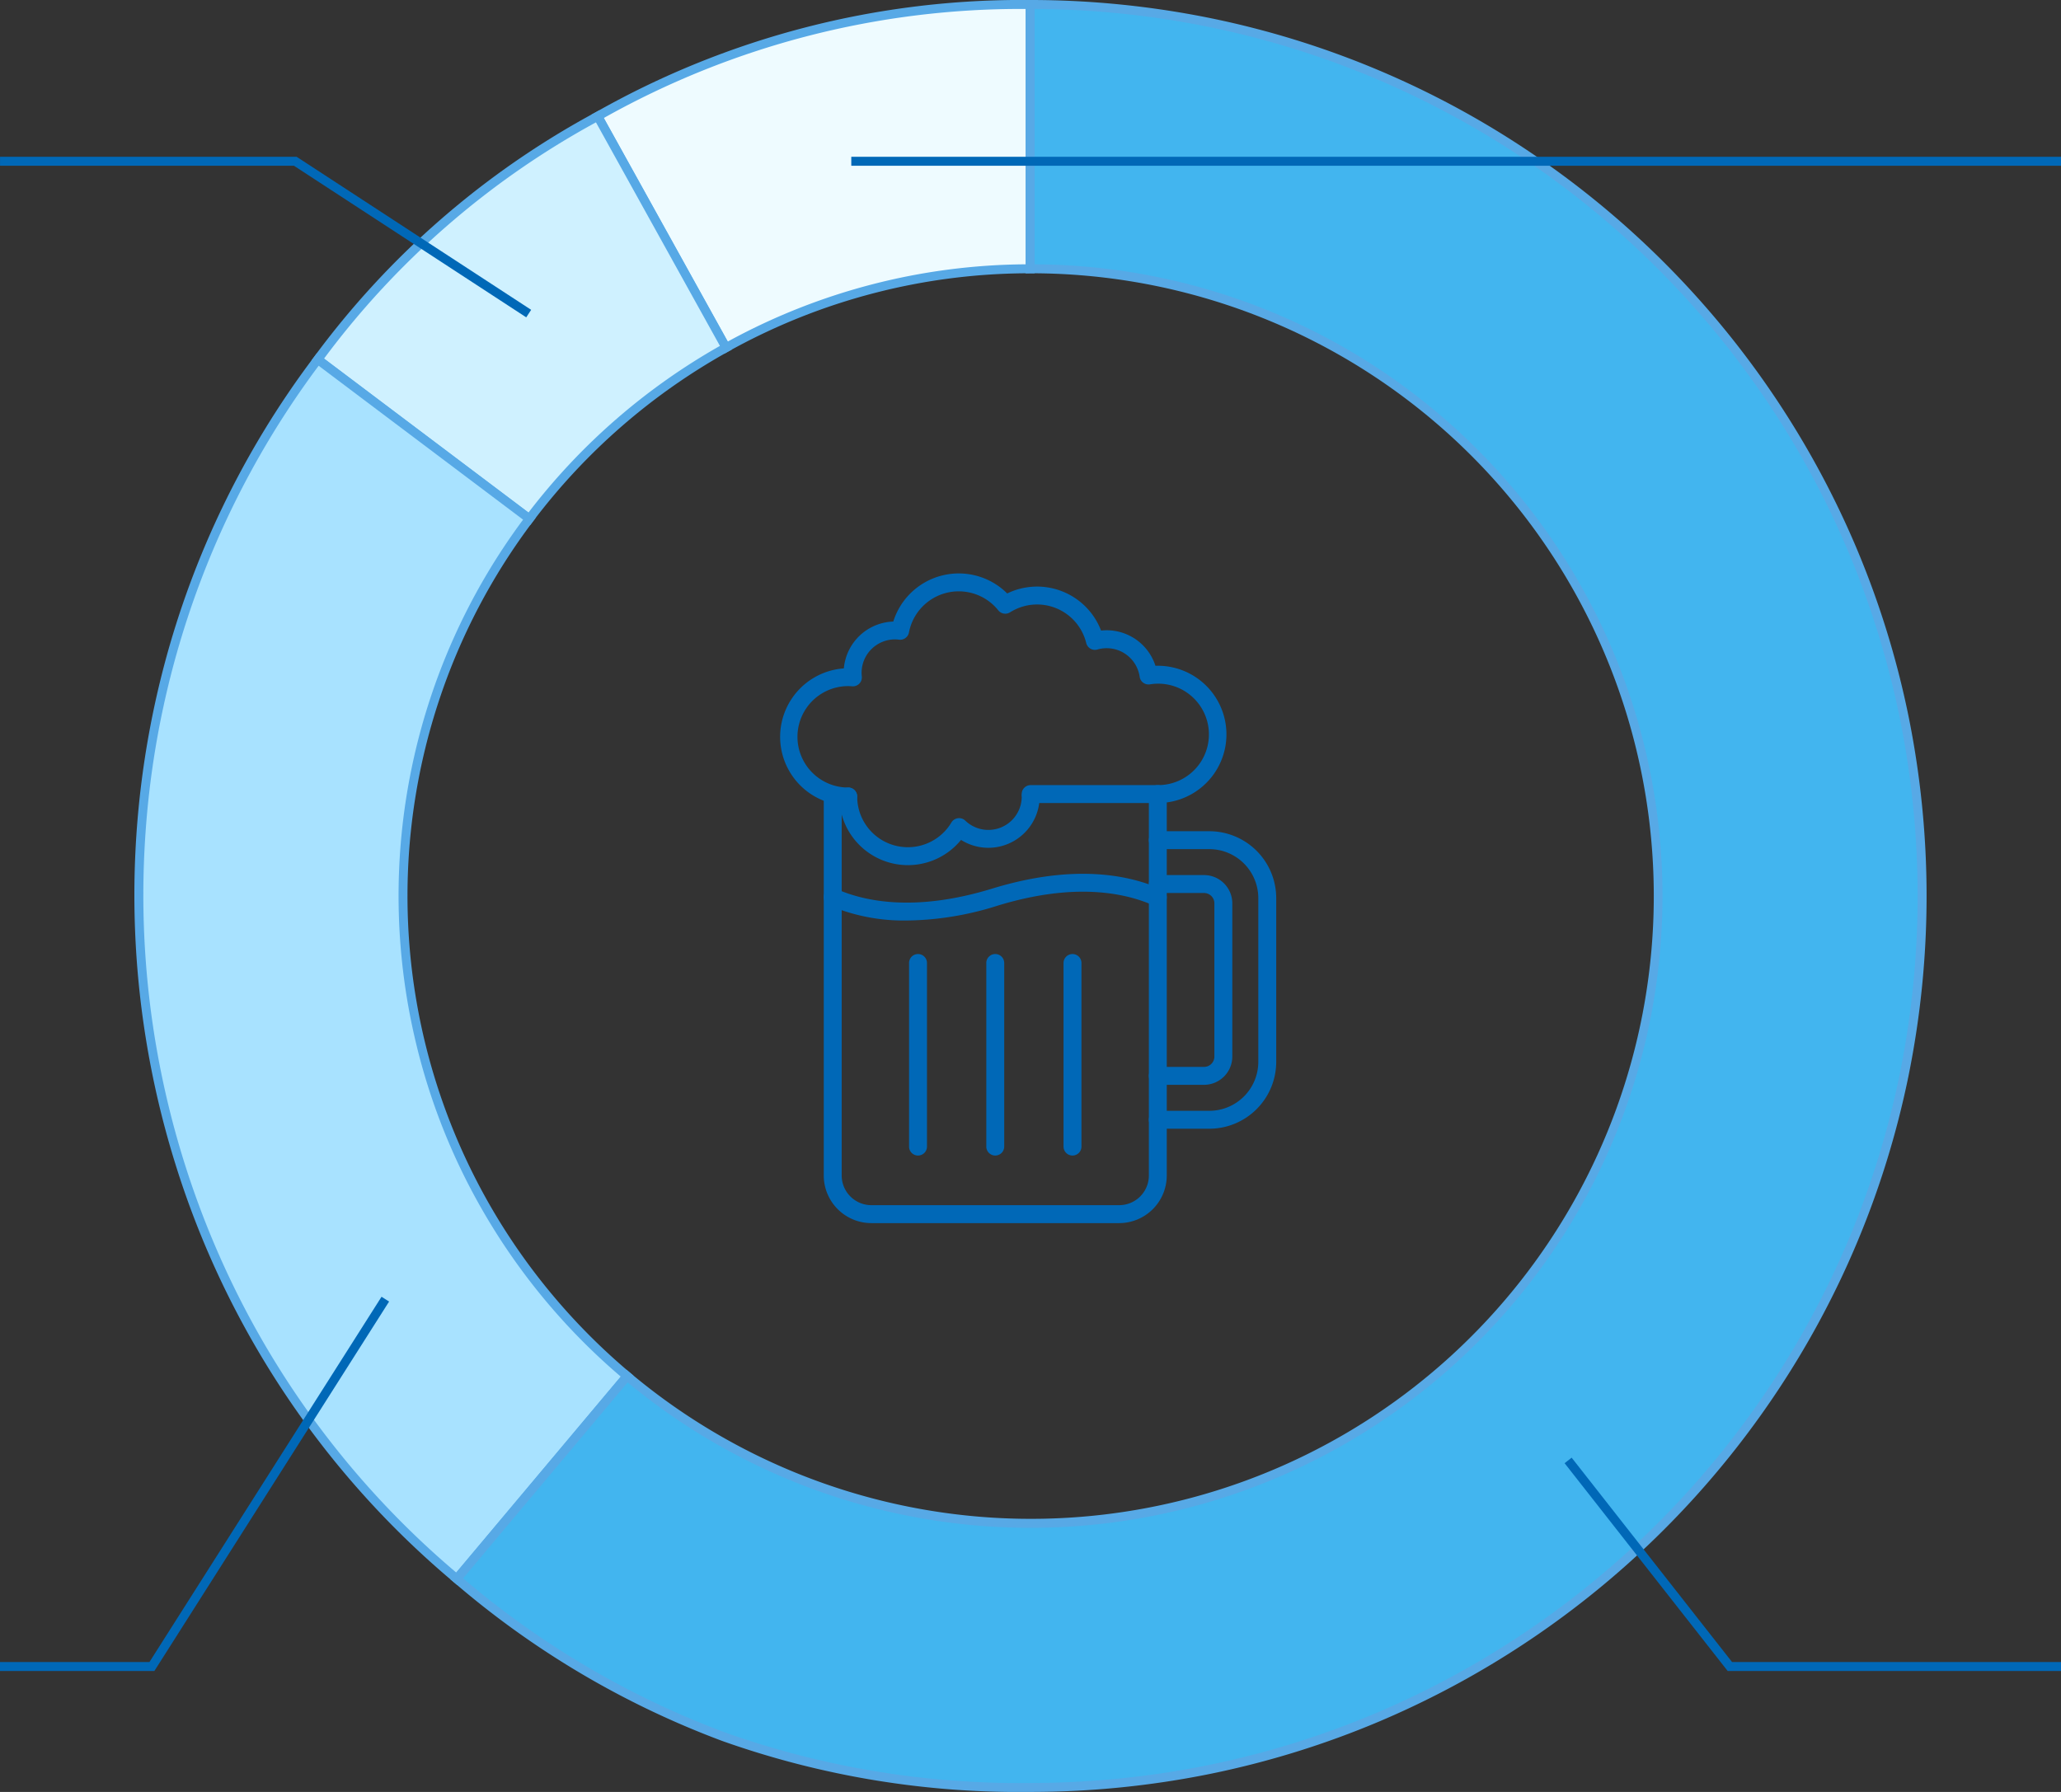 <svg xmlns="http://www.w3.org/2000/svg" xmlns:xlink="http://www.w3.org/1999/xlink" width="230" height="200" viewBox="0 0 230 200">
  <rect x="0" y="0" width="230" height="200" fill="#333333" stroke="none"/>
  <defs>
    <clipPath id="clip-path">
      <rect id="長方形_589" data-name="長方形 589" width="200" height="200" fill="none"/>
    </clipPath>
  </defs>
  <g id="グループ_432" data-name="グループ 432" transform="translate(-299 -3854)">
    <g id="グループ_407" data-name="グループ 407" transform="translate(314 3854)">
      <g id="グループ_406" data-name="グループ 406" clip-path="url(#clip-path)">
        <path id="パス_523" data-name="パス 523" d="M99.959,30V.5A95.7,95.7,0,0,0,51.7,12.975L66.022,38.8A69.652,69.652,0,0,1,99.959,30" fill="#eefbff"/>
        <path id="パス_524" data-name="パス 524" d="M65.828,39.481,51.02,12.78l.438-.242A96.338,96.338,0,0,1,99.959,0h.5V30.5h-.5a69.152,69.152,0,0,0-33.694,8.737ZM52.38,13.171,66.217,38.122A70.14,70.14,0,0,1,99.459,29.5V1A95.053,95.053,0,0,0,52.38,13.171Z" fill="#57a9e6"/>
        <path id="パス_525" data-name="パス 525" d="M66.021,38.8,51.7,12.976A94.344,94.344,0,0,0,20.461,40.12L44.073,57.9A70.327,70.327,0,0,1,66.021,38.8" fill="#cff1ff"/>
        <path id="パス_526" data-name="パス 526" d="M44.171,58.605,19.761,40.218l.3-.4a94.843,94.843,0,0,1,31.4-27.28l.437-.242L66.7,39l-.436.243A69.827,69.827,0,0,0,44.472,58.206ZM21.162,40.022,43.976,57.206a70.83,70.83,0,0,1,21.366-18.6L51.506,13.656A93.607,93.607,0,0,0,21.162,40.022Z" fill="#57a9e6"/>
        <path id="パス_527" data-name="パス 527" d="M30,100A69.68,69.68,0,0,1,44.074,57.9L20.462,40.12a99.708,99.708,0,0,0,15.513,136.1l19-22.636A69.836,69.836,0,0,1,30,100" fill="#a8e2ff"/>
        <path id="パス_528" data-name="パス 528" d="M20.364,39.42,44.774,57.807l-.3.4a69.374,69.374,0,0,0,.556,84.308A70.1,70.1,0,0,0,55.3,153.2l.382.322-19.645,23.4-.383-.321A99.456,99.456,0,0,1,4.447,129.512a100.686,100.686,0,0,1-1.13-55.248A99.228,99.228,0,0,1,20.063,39.819ZM43.375,58,20.561,40.821A98.434,98.434,0,0,0,1.251,92.792a99.693,99.693,0,0,0,11.22,53.549,98.241,98.241,0,0,0,23.443,29.174l18.36-21.871a70.783,70.783,0,0,1-17.962-23.386,70.084,70.084,0,0,1-5.044-14.506A70.372,70.372,0,0,1,43.375,58Z" fill="#57a9e6"/>
        <path id="パス_529" data-name="パス 529" d="M99.959.5V30H100A70,70,0,1,1,54.977,153.585l-19,22.636C55.01,192.187,75.11,199.5,99.959,199.5a99.5,99.5,0,1,0,0-199" fill="#42b5ef"/>
        <path id="パス_530" data-name="パス 530" d="M99.459,0h.5A100.818,100.818,0,0,1,120.12,2.032a99.517,99.517,0,0,1,35.773,15.047,100.3,100.3,0,0,1,36.245,44,99.472,99.472,0,0,1,5.829,18.772,100.929,100.929,0,0,1,0,40.306,99.433,99.433,0,0,1-15.053,35.758,100.327,100.327,0,0,1-44.015,36.23,99.572,99.572,0,0,1-18.779,5.827A100.818,100.818,0,0,1,99.959,200a98.868,98.868,0,0,1-34.343-5.682A98.84,98.84,0,0,1,35.654,176.6l-.383-.321,19.645-23.4.383.322A69.51,69.51,0,1,0,100.006,30.5l-.547.013Zm.5,199a99.813,99.813,0,0,0,19.961-2.011,98.517,98.517,0,0,0,35.414-14.9,99.3,99.3,0,0,0,35.884-43.558,98.467,98.467,0,0,0,5.771-18.583,99.929,99.929,0,0,0,0-39.9,98.434,98.434,0,0,0-14.9-35.4A99.327,99.327,0,0,0,138.51,8.78a98.567,98.567,0,0,0-18.59-5.768A99.785,99.785,0,0,0,100.459,1V29.5a70.167,70.167,0,0,1,38.959,12.039A70.7,70.7,0,0,1,164.96,72.558a70.408,70.408,0,0,1-6.5,66.86,70.7,70.7,0,0,1-31.017,25.542,70.4,70.4,0,0,1-72.4-10.671L36.68,176.159a97.577,97.577,0,0,0,29.278,17.219A97.888,97.888,0,0,0,99.959,199Z" fill="#57a9e6"/>
      </g>
    </g>
    <g id="グループ_411" data-name="グループ 411" transform="translate(386 3918)">
      <path id="パス_537" data-name="パス 537" d="M37.9,72.513H10.239a5.316,5.316,0,0,1-5.31-5.31V24.781a1,1,0,0,1,2,0V67.2a3.314,3.314,0,0,0,3.31,3.31H37.9a3.313,3.313,0,0,0,3.309-3.31V25.626H28.018a1,1,0,0,1,0-2H42.206a1,1,0,0,1,1,1V67.2A5.316,5.316,0,0,1,37.9,72.513Z" fill="#0068b7"/>
      <path id="線_1" data-name="線 1" d="M0,21.49a1,1,0,0,1-1-1V0A1,1,0,0,1,0-1,1,1,0,0,1,1,0V20.49A1,1,0,0,1,0,21.49Z" transform="translate(24.067 43.481)" fill="#0068b7"/>
      <path id="線_2" data-name="線 2" d="M0,21.49a1,1,0,0,1-1-1V0A1,1,0,0,1,0-1,1,1,0,0,1,1,0V20.49A1,1,0,0,1,0,21.49Z" transform="translate(15.448 43.481)" fill="#0068b7"/>
      <path id="線_3" data-name="線 3" d="M0,21.49a1,1,0,0,1-1-1V0A1,1,0,0,1,0-1,1,1,0,0,1,1,0V20.49A1,1,0,0,1,0,21.49Z" transform="translate(32.687 43.481)" fill="#0068b7"/>
      <path id="パス_538" data-name="パス 538" d="M47.958,61.979H42.206a1,1,0,0,1,0-2h5.752a5.47,5.47,0,0,0,5.464-5.464V36.238a5.47,5.47,0,0,0-5.464-5.464H42.206a1,1,0,0,1,0-2h5.752a7.472,7.472,0,0,1,7.464,7.464V54.515A7.472,7.472,0,0,1,47.958,61.979Z" fill="#0068b7"/>
      <path id="パス_539" data-name="パス 539" d="M47.367,57.078H42.206a1,1,0,0,1,0-2h5.161a1.155,1.155,0,0,0,1.154-1.154v-17.1a1.156,1.156,0,0,0-1.154-1.155H42.206a1,1,0,0,1,0-2h5.161a3.158,3.158,0,0,1,3.154,3.155v17.1A3.158,3.158,0,0,1,47.367,57.078Z" fill="#0068b7"/>
      <path id="パス_540" data-name="パス 540" d="M7.66,25.9a7.66,7.66,0,0,1-.489-15.3,5.735,5.735,0,0,1,5.517-5.228A7.656,7.656,0,0,1,25.4,2.236,7.644,7.644,0,0,1,35.875,6.379a5.6,5.6,0,0,1,.625-.035,5.723,5.723,0,0,1,5.444,3.967q.133-.005.262-.005a7.66,7.66,0,1,1,0,15.32,1,1,0,0,1,0-2,5.66,5.66,0,1,0-.879-11.244,1,1,0,0,1-1.145-.846,3.719,3.719,0,0,0-4.715-3.043,1,1,0,0,1-1.248-.721,5.644,5.644,0,0,0-8.5-3.43,1,1,0,0,1-1.313-.22,5.655,5.655,0,0,0-9.97,2.469,1,1,0,0,1-1.1.805,3.833,3.833,0,0,0-.461-.032A3.731,3.731,0,0,0,9.15,11.09a3.588,3.588,0,0,0,.024.4A1,1,0,0,1,8.1,12.6c-.158-.012-.306-.023-.445-.023a5.66,5.66,0,1,0,0,11.32,1,1,0,1,1,0,2Z" fill="#0068b7"/>
      <path id="パス_541" data-name="パス 541" d="M14.32,32.561A7.669,7.669,0,0,1,6.66,24.9a1,1,0,1,1,2,0,5.655,5.655,0,0,0,10.512,2.9,1,1,0,0,1,1.549-.209,3.722,3.722,0,0,0,6.3-2.692,1,1,0,0,1,2,0,5.724,5.724,0,0,1-8.774,4.845,7.636,7.636,0,0,1-5.924,2.815Z" fill="#0068b7"/>
      <path id="パス_542" data-name="パス 542" d="M14.193,38.74a21.27,21.27,0,0,1-8.668-1.691,1,1,0,1,1,.809-1.829c3.224,1.425,8.858,2.575,17.392-.042,9.192-2.818,15.346-1.509,18.891.086a1,1,0,0,1-.821,1.824c-3.231-1.454-8.887-2.633-17.484,0A34.528,34.528,0,0,1,14.193,38.74Z" fill="#0068b7"/>
    </g>
    <path id="パス_539-2" data-name="パス 539" d="M10854.957,3410.5h-135v-1h135Z" transform="translate(-10325.957 462)" fill="#0068b7"/>
    <path id="パス_540-2" data-name="パス 540" d="M10730.964,2852.909h-37.2l-.15-.191-18.047-23,.787-.617,17.9,22.809h36.71Z" transform="translate(-10201.964 1187.591)" fill="#0068b7"/>
    <path id="パス_541-2" data-name="パス 541" d="M10693.191,2852.909h-17.228v-1h16.679l25.9-40.768.844.536Z" transform="translate(-10376.964 1187.591)" fill="#0068b7"/>
    <path id="パス_542-2" data-name="パス 542" d="M10734.69,2828.828l-25.922-16.919h-32.8v-1h33.1l.125.081,26.047,17Z" transform="translate(-10376.964 1060.591)" fill="#0068b7"/>
  </g>
</svg>
